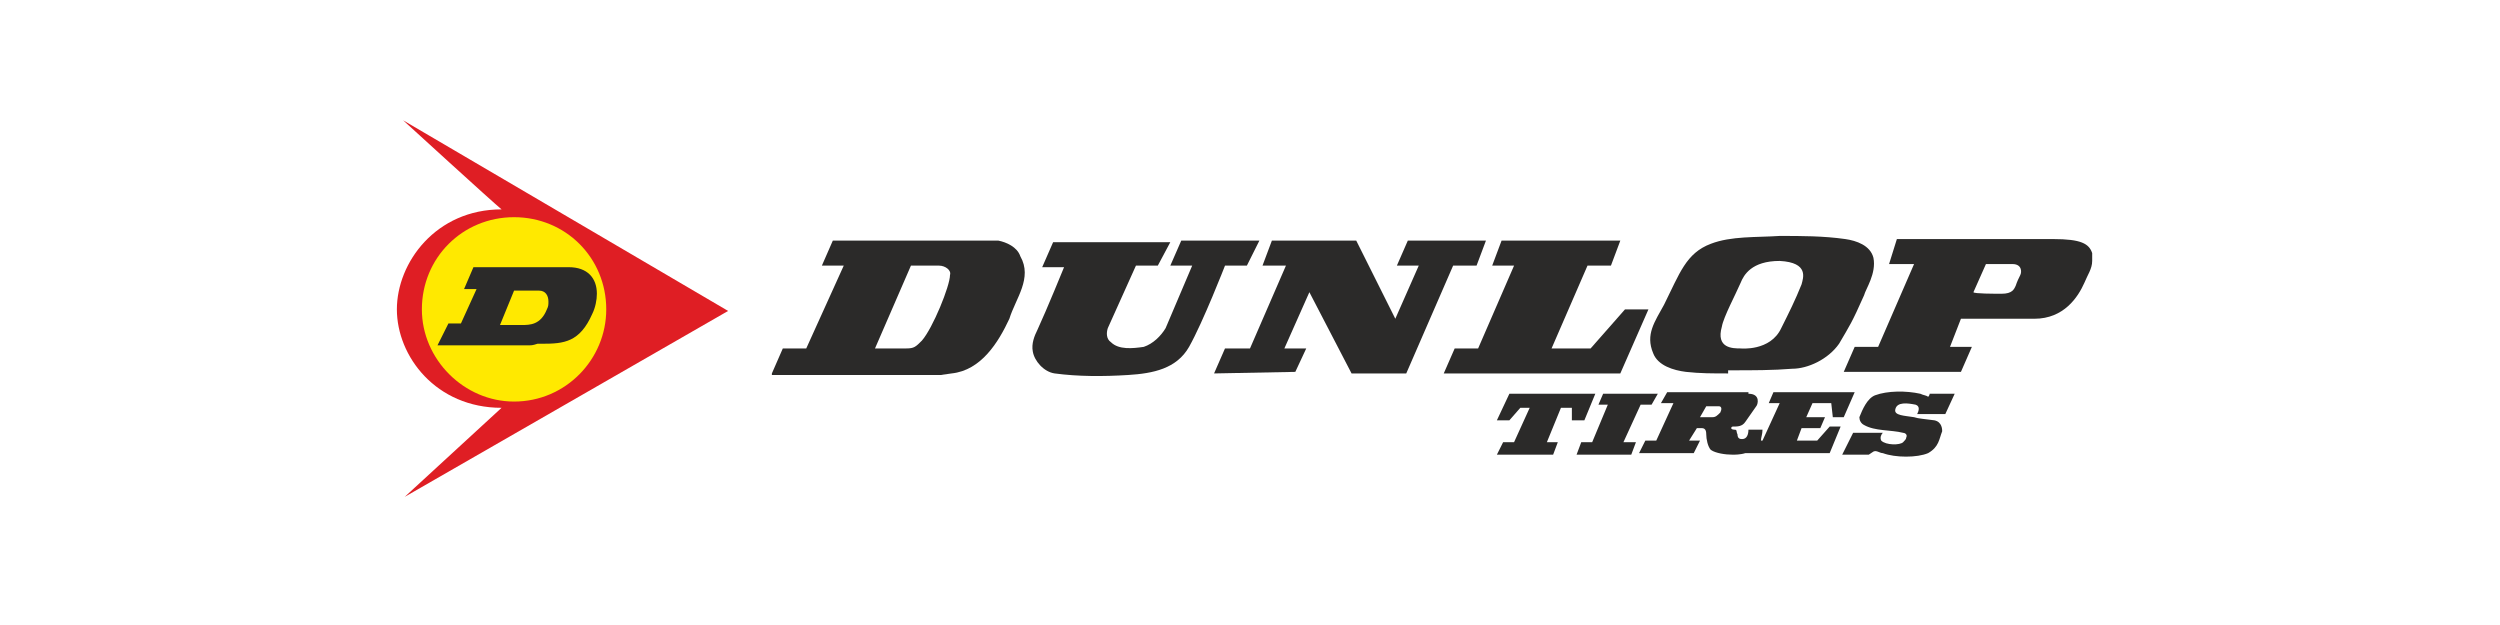 <?xml version="1.0" encoding="utf-8"?>
<!-- Generator: Adobe Illustrator 24.2.3, SVG Export Plug-In . SVG Version: 6.00 Build 0)  -->
<svg version="1.1" id="Слой_1" xmlns="http://www.w3.org/2000/svg" xmlns:xlink="http://www.w3.org/1999/xlink" x="0px" y="0px"
	 viewBox="0 0 160 40" style="enable-background:new 0 0 160 40;" xml:space="preserve">
<style type="text/css">
	.st0{fill:#A52923;}
	.st1{fill:#DE191A;}
	.st2{fill:#1F4E9F;}
	.st3{fill:#358B3F;stroke:#358B3F;stroke-width:0.5;stroke-miterlimit:10;}
	.st4{fill:#3A8E44;}
	.st5{fill:#CC5300;}
	.st6{fill:none;}
	.st7{fill:#0D041D;}
	.st8{fill:#42A008;}
	.st9{fill-rule:evenodd;clip-rule:evenodd;fill:#C02B25;}
	.st10{fill-rule:evenodd;clip-rule:evenodd;fill:#FFFFFF;}
	.st11{fill:#231916;}
	.st12{fill:#E20013;}
	.st13{fill:#FFD000;}
	.st14{fill-rule:evenodd;clip-rule:evenodd;fill:#003770;}
	.st15{fill:#F5C500;}
	.st16{fill:#0A5189;}
	.st17{fill:#EB4B42;}
	.st18{fill:#264791;}
	.st19{fill:#E97E00;}
	.st20{fill-rule:evenodd;clip-rule:evenodd;fill:#FF9500;}
	.st21{fill-rule:evenodd;clip-rule:evenodd;}
	.st22{fill-rule:evenodd;clip-rule:evenodd;fill:#154B87;}
	.st23{fill:#DE6300;stroke:#DE6300;stroke-width:0.5;stroke-miterlimit:10;}
	.st24{fill:#39227E;stroke:#39227E;stroke-width:0.5;stroke-miterlimit:10;}
	.st25{fill:#39227E;}
	.st26{fill:#DD5B00;}
	.st27{fill:#338F38;}
	.st28{fill:#D35F00;}
	.st29{fill-rule:evenodd;clip-rule:evenodd;fill:#2B2A29;}
	.st30{fill-rule:evenodd;clip-rule:evenodd;fill:#DF1E24;}
	.st31{fill-rule:evenodd;clip-rule:evenodd;fill:#FFE900;}
	.st32{fill:#081D64;}
	.st33{fill:#85C100;}
	.st34{fill:#404D8A;}
	.st35{fill-rule:evenodd;clip-rule:evenodd;fill:#002347;}
	.st36{fill-rule:evenodd;clip-rule:evenodd;fill:#0154A0;}
	.st37{fill-rule:evenodd;clip-rule:evenodd;fill:#FFDB1B;}
	.st38{fill-rule:evenodd;clip-rule:evenodd;fill:#00549F;}
	.st39{fill-rule:evenodd;clip-rule:evenodd;fill:#00539D;}
	.st40{fill-rule:evenodd;clip-rule:evenodd;fill:#395199;}
	.st41{fill-rule:evenodd;clip-rule:evenodd;fill:#E12A31;}
	.st42{fill:#D40003;}
	.st43{fill-rule:evenodd;clip-rule:evenodd;fill:#E23E24;}
	.st44{fill-rule:evenodd;clip-rule:evenodd;fill:#9A9A9B;}
	.st45{fill:#353432;}
	.st46{fill:#C20000;}
	.st47{fill-rule:evenodd;clip-rule:evenodd;fill:#005DA4;}
	.st48{fill:#BF0825;}
	.st49{fill-rule:evenodd;clip-rule:evenodd;fill:#4C4949;}
	.st50{fill:#2153A0;}
	.st51{fill-rule:evenodd;clip-rule:evenodd;fill:#211917;}
	.st52{fill-rule:evenodd;clip-rule:evenodd;fill:#23479F;}
	.st53{fill-rule:evenodd;clip-rule:evenodd;fill:#66C12E;}
	.st54{fill:#616161;}
	.st55{fill:#ECBB1B;}
	.st56{fill-rule:evenodd;clip-rule:evenodd;fill:#E01D2C;}
	.st57{fill-rule:evenodd;clip-rule:evenodd;fill:#808180;}
	.st58{fill-rule:evenodd;clip-rule:evenodd;fill:url(#SVGID_9_);}
	.st59{fill-rule:evenodd;clip-rule:evenodd;fill:#CC0000;}
	.st60{fill:#51B447;}
	.st61{fill-rule:evenodd;clip-rule:evenodd;fill:#51B447;}
	.st62{fill-rule:evenodd;clip-rule:evenodd;fill:#FBFBFB;}
	.st63{fill-rule:evenodd;clip-rule:evenodd;fill:#FBDE02;}
	.st64{fill-rule:evenodd;clip-rule:evenodd;fill:none;stroke:#FBDE02;stroke-width:8.420000e-02;stroke-miterlimit:22.926;}
	.st65{fill-rule:evenodd;clip-rule:evenodd;fill:#EA1C24;}
	.st66{fill-rule:evenodd;clip-rule:evenodd;fill:#F5A800;}
	.st67{fill-rule:evenodd;clip-rule:evenodd;fill:#316094;}
	.st68{fill:#D10000;}
	.st69{fill-rule:evenodd;clip-rule:evenodd;fill:#2858A3;}
	.st70{fill:#F8AC00;}
	.st71{fill-rule:evenodd;clip-rule:evenodd;fill:#2D2D2D;}
	.st72{fill-rule:evenodd;clip-rule:evenodd;fill:#FEFEFE;}
	.st73{fill-rule:evenodd;clip-rule:evenodd;fill:#241D1B;}
	.st74{fill-rule:evenodd;clip-rule:evenodd;fill:#B9BFB4;}
	.st75{fill-rule:evenodd;clip-rule:evenodd;fill:#1F4327;}
	.st76{fill-rule:evenodd;clip-rule:evenodd;fill:#31410C;}
	.st77{fill-rule:evenodd;clip-rule:evenodd;fill:#69630D;}
	.st78{fill-rule:evenodd;clip-rule:evenodd;fill:#B5A84A;}
	.st79{fill-rule:evenodd;clip-rule:evenodd;fill:#E4C74F;}
	.st80{fill-rule:evenodd;clip-rule:evenodd;fill:#FDC925;}
	.st81{fill-rule:evenodd;clip-rule:evenodd;fill:#FEC925;}
	.st82{fill-rule:evenodd;clip-rule:evenodd;fill:#E1C446;}
	.st83{fill-rule:evenodd;clip-rule:evenodd;fill:#3E490C;}
	.st84{fill-rule:evenodd;clip-rule:evenodd;fill:#36440D;}
	.st85{fill-rule:evenodd;clip-rule:evenodd;fill:#374206;}
	.st86{fill-rule:evenodd;clip-rule:evenodd;fill:#2D420F;}
	.st87{fill-rule:evenodd;clip-rule:evenodd;fill:#2E420E;}
	.st88{fill-rule:evenodd;clip-rule:evenodd;fill:#CBBD54;}
	.st89{fill-rule:evenodd;clip-rule:evenodd;fill:#344205;}
	.st90{fill-rule:evenodd;clip-rule:evenodd;fill:#DBC659;}
	.st91{fill-rule:evenodd;clip-rule:evenodd;fill:#DBC455;}
	.st92{fill-rule:evenodd;clip-rule:evenodd;fill:#4B4A01;}
	.st93{fill-rule:evenodd;clip-rule:evenodd;fill:#E3C545;}
	.st94{fill-rule:evenodd;clip-rule:evenodd;fill:#CEBB4E;}
	.st95{fill-rule:evenodd;clip-rule:evenodd;fill:#5C5804;}
	.st96{fill-rule:evenodd;clip-rule:evenodd;fill:#A69D42;}
	.st97{fill-rule:evenodd;clip-rule:evenodd;fill:#2B4216;}
	.st98{fill-rule:evenodd;clip-rule:evenodd;fill:#DE2027;}
	.st99{fill-rule:evenodd;clip-rule:evenodd;fill:#231F20;}
	.st100{fill-rule:evenodd;clip-rule:evenodd;fill:#2F9D17;}
	.st101{fill-rule:evenodd;clip-rule:evenodd;fill:url(#SVGID_12_);}
	.st102{fill-rule:evenodd;clip-rule:evenodd;fill:url(#SVGID_13_);}
	.st103{fill-rule:evenodd;clip-rule:evenodd;fill:url(#SVGID_14_);}
	.st104{fill-rule:evenodd;clip-rule:evenodd;fill:#3180FF;}
	.st105{fill-rule:evenodd;clip-rule:evenodd;fill:url(#SVGID_15_);}
	.st106{fill-rule:evenodd;clip-rule:evenodd;fill:url(#SVGID_16_);}
	.st107{fill-rule:evenodd;clip-rule:evenodd;fill:url(#SVGID_17_);}
	.st108{fill-rule:evenodd;clip-rule:evenodd;fill:#2F8FB1;}
	.st109{fill-rule:evenodd;clip-rule:evenodd;fill:#3884C4;}
	.st110{fill-rule:evenodd;clip-rule:evenodd;fill:#2E7BBA;}
	.st111{fill-rule:evenodd;clip-rule:evenodd;fill:#2E6395;}
	.st112{fill-rule:evenodd;clip-rule:evenodd;fill:#1D4982;}
	.st113{fill-rule:evenodd;clip-rule:evenodd;fill:#354497;}
	.st114{fill-rule:evenodd;clip-rule:evenodd;fill:#3129A9;}
	.st115{fill-rule:evenodd;clip-rule:evenodd;fill:#29235C;}
	.st116{fill:url(#SVGID_18_);}
	.st117{fill:#3180FF;}
</style>
<rect x="0" y="0" class="st6" width="160" height="40"/>
<g>
	<path class="st29" d="M125.5,20.4l-0.7,1.8h1.4l-0.7,1.6H118l0.7-1.6h1.5l2.3-5.3h-1.6l0.5-1.6h10c1.8,0,2.3,0.3,2.5,0.9v0.5
		c0,0.5-0.3,0.9-0.5,1.4c-0.4,0.9-1.3,2.3-3.2,2.3H125.5L125.5,20.4L125.5,20.4z M128.1,18.8c0.7,0,0.8-0.3,0.9-0.5
		c0.1-0.3,0.2-0.5,0.3-0.7c0.1-0.2,0.1-0.7-0.5-0.7c-0.5,0-1.7,0-1.7,0l-0.8,1.8C126.3,18.8,127.7,18.8,128.1,18.8L128.1,18.8z"/>
	<path class="st29" d="M49.4,23.9l0.7-1.6h1.5L54,17h-1.4l0.7-1.6h10.6c0.5,0.1,1.2,0.4,1.4,1c0.8,1.4-0.3,2.7-0.7,4
		c-0.7,1.5-1.8,3.3-3.7,3.5l-0.7,0.1H49.4L49.4,23.9L49.4,23.9z M58,22.3c0.5,0,0.6-0.1,1-0.5c0.7-0.8,1.8-3.5,1.8-4.2
		c0.1-0.3-0.3-0.6-0.7-0.6c-0.7,0-1.8,0-1.8,0l-2.3,5.3C56.1,22.3,57.3,22.3,58,22.3L58,22.3z"/>
	<path class="st29" d="M110.6,23.9c-1,0-1.8,0-2.7-0.1c-0.8-0.1-1.8-0.4-2.1-1.2c-0.5-1.2,0.1-2,0.7-3.1c1-2,1.4-3.3,3-3.9
		c1.3-0.5,2.9-0.4,4.4-0.5c1.4,0,2.8,0,4.2,0.2c0.7,0.1,1.6,0.4,1.8,1.2c0.2,1-0.5,2-0.6,2.4c-0.8,1.8-0.9,1.9-1.6,3.1
		c-0.7,1-2,1.6-3,1.6c-1.2,0.1-2.6,0.1-3.8,0.1H110.6L110.6,23.9L110.6,23.9z M114,21c0.5-1,0.9-1.8,1.3-2.8
		c0.1-0.4,0.5-1.4-1.4-1.5c-1.8,0-2.3,0.9-2.5,1.4c-0.3,0.7-1.1,2.2-1.2,2.8c-0.4,1.4,0.7,1.4,1.2,1.4C111.4,22.3,113.3,22.5,114,21
		L114,21z"/>
	<path class="st29" d="M78.4,17c0,0-1.4,3.6-2.3,5.2c-0.8,1.4-2.3,1.7-3.9,1.8c-1.6,0.1-3.2,0.1-4.7-0.1c-0.7-0.1-1.3-0.8-1.4-1.4
		c-0.1-0.5,0.1-1,0.3-1.4c0.6-1.3,1.7-4,1.7-4h-1.4l0.7-1.6h7.5L74.1,17h-1.4l-1.8,4c-0.1,0.3-0.1,0.7,0.2,0.9
		c0.5,0.5,1.4,0.4,2.1,0.3c0.6-0.2,1.1-0.7,1.4-1.2l1.7-4h-1.4l0.7-1.6h5L79.8,17H78.4L78.4,17z"/>
	<polygon class="st29" points="93,17 90,23.9 86.5,23.9 83.8,18.7 82.2,22.3 83.6,22.3 82.9,23.8 77.7,23.9 78.4,22.3 80,22.3 
		82.3,17 80.8,17 81.4,15.4 86.8,15.4 89.3,20.4 90.8,17 89.4,17 90.1,15.4 95.1,15.4 94.5,17 93,17 	"/>
	<polygon class="st29" points="101.6,17 99.3,22.3 101.8,22.3 104,19.8 105.5,19.8 103.7,23.9 92.4,23.9 93.1,22.3 94.6,22.3 
		96.9,17 95.5,17 96.1,15.4 103.7,15.4 103.1,17 101.6,17 	"/>
	<path class="st30" d="M32.1,26.1c-4.2,0-6.7-3.3-6.7-6.3c0-3,2.5-6.4,6.7-6.4c-0.5-0.4-6.3-5.7-6.3-5.7l20.8,12.2L25.9,31.8
		L32.1,26.1L32.1,26.1z"/>
	<path class="st31" d="M32.9,25.7c3.3,0,5.9-2.7,5.9-5.9c0-3.3-2.6-5.9-5.9-5.9S27,16.5,27,19.8C27,23,29.7,25.7,32.9,25.7
		L32.9,25.7z"/>
	<polygon class="st29" points="99.4,29.1 99.7,28.3 99,28.3 99.9,26.1 100.6,26.1 100.6,26.9 101.4,26.9 102.1,25.2 96.6,25.2 
		95.8,26.9 96.6,26.9 97.3,26.1 97.9,26.1 96.9,28.3 96.2,28.3 95.8,29.1 99.4,29.1 	"/>
	<polygon class="st29" points="102.6,25.2 102.3,25.9 102.9,25.9 101.9,28.3 101.2,28.3 100.9,29.1 104.4,29.1 104.7,28.3 
		103.9,28.3 105,25.9 105.7,25.9 106.1,25.2 102.6,25.2 	"/>
	<path class="st29" d="M123.8,26.9c0.5,0.1,0.5,0.6,0.5,0.7c-0.2,0.5-0.2,1-0.9,1.4c-0.7,0.3-2.1,0.3-2.9,0c-0.2,0-0.4-0.2-0.6-0.1
		l-0.3,0.2h-1.7l0.7-1.4h1.9c-0.1,0.1-0.2,0.3-0.1,0.5c0.3,0.3,1.2,0.3,1.4,0.1c0.1-0.1,0.2-0.2,0.2-0.3c0.1-0.2-0.1-0.3-0.2-0.3
		c-0.8-0.2-1.8-0.1-2.5-0.5c-0.2-0.1-0.3-0.3-0.3-0.5c0.2-0.5,0.5-1.2,1-1.4c0.8-0.3,2-0.3,2.9-0.1c0.2,0.1,0.4,0.1,0.5,0.2
		c0.1-0.1,0.1-0.2,0.1-0.2h1.6l-0.6,1.3h-1.8c0.1-0.2,0.2-0.5-0.1-0.6c-0.5-0.1-1.2-0.2-1.3,0.3c-0.1,0.4,0.6,0.4,1.2,0.5
		C122.8,26.8,123.1,26.8,123.8,26.9L123.8,26.9z"/>
	<path class="st29" d="M109.2,26l-0.4,0.7h0.8c0.2,0,0.3-0.1,0.5-0.3c0.1-0.2,0.1-0.4-0.1-0.4H109.2L109.2,26L109.2,26z M111.9,25.2
		c0.8,0,0.6,0.7,0.5,0.8l-0.7,1c-0.2,0.3-0.5,0.3-0.8,0.3c0,0-0.1,0-0.1,0.1c0,0.1,0.2,0.1,0.2,0.1c0.2,0,0.1,0.1,0.2,0.3
		c0,0.3,0.2,0.3,0.3,0.3c0.3,0,0.4-0.3,0.4-0.6h0.9c0,0.3-0.1,0.5-0.1,0.7h0.1l1.1-2.4h-0.7l0.3-0.7h5.2l-0.7,1.6h-0.7l-0.1-0.9
		h-1.2l-0.4,0.9h1.2l-0.3,0.7h-1.2l-0.3,0.8h1.3l0.8-0.9h0.7l-0.7,1.7h-5.4c-0.3,0.1-0.7,0.1-0.8,0.1c-0.5,0-1.1-0.1-1.4-0.3
		c-0.2-0.2-0.3-0.7-0.3-1c0-0.3-0.1-0.4-0.3-0.4h-0.3l-0.5,0.8h0.7l-0.4,0.8h-3.5l0.4-0.8h0.7l1.1-2.4h-0.8l0.4-0.7H111.9
		L111.9,25.2z"/>
	<path class="st29" d="M33.9,22.1H28l0.7-1.4h0.8l1-2.2h-0.8l0.6-1.4h6.1c1.2,0,1.8,0.7,1.8,1.7c0,0.4-0.1,0.9-0.3,1.3
		c-0.8,1.8-1.8,1.9-3.2,1.9c-0.1,0-0.2,0-0.3,0C34.1,22.1,34,22.1,33.9,22.1L33.9,22.1L33.9,22.1z M32,20.8h1.4c0.5,0,1.2,0,1.6-1
		c0.1-0.2,0.1-0.3,0.1-0.5c0-0.4-0.2-0.7-0.6-0.7h-1.6L32,20.8L32,20.8z"/>
</g>
</svg>
